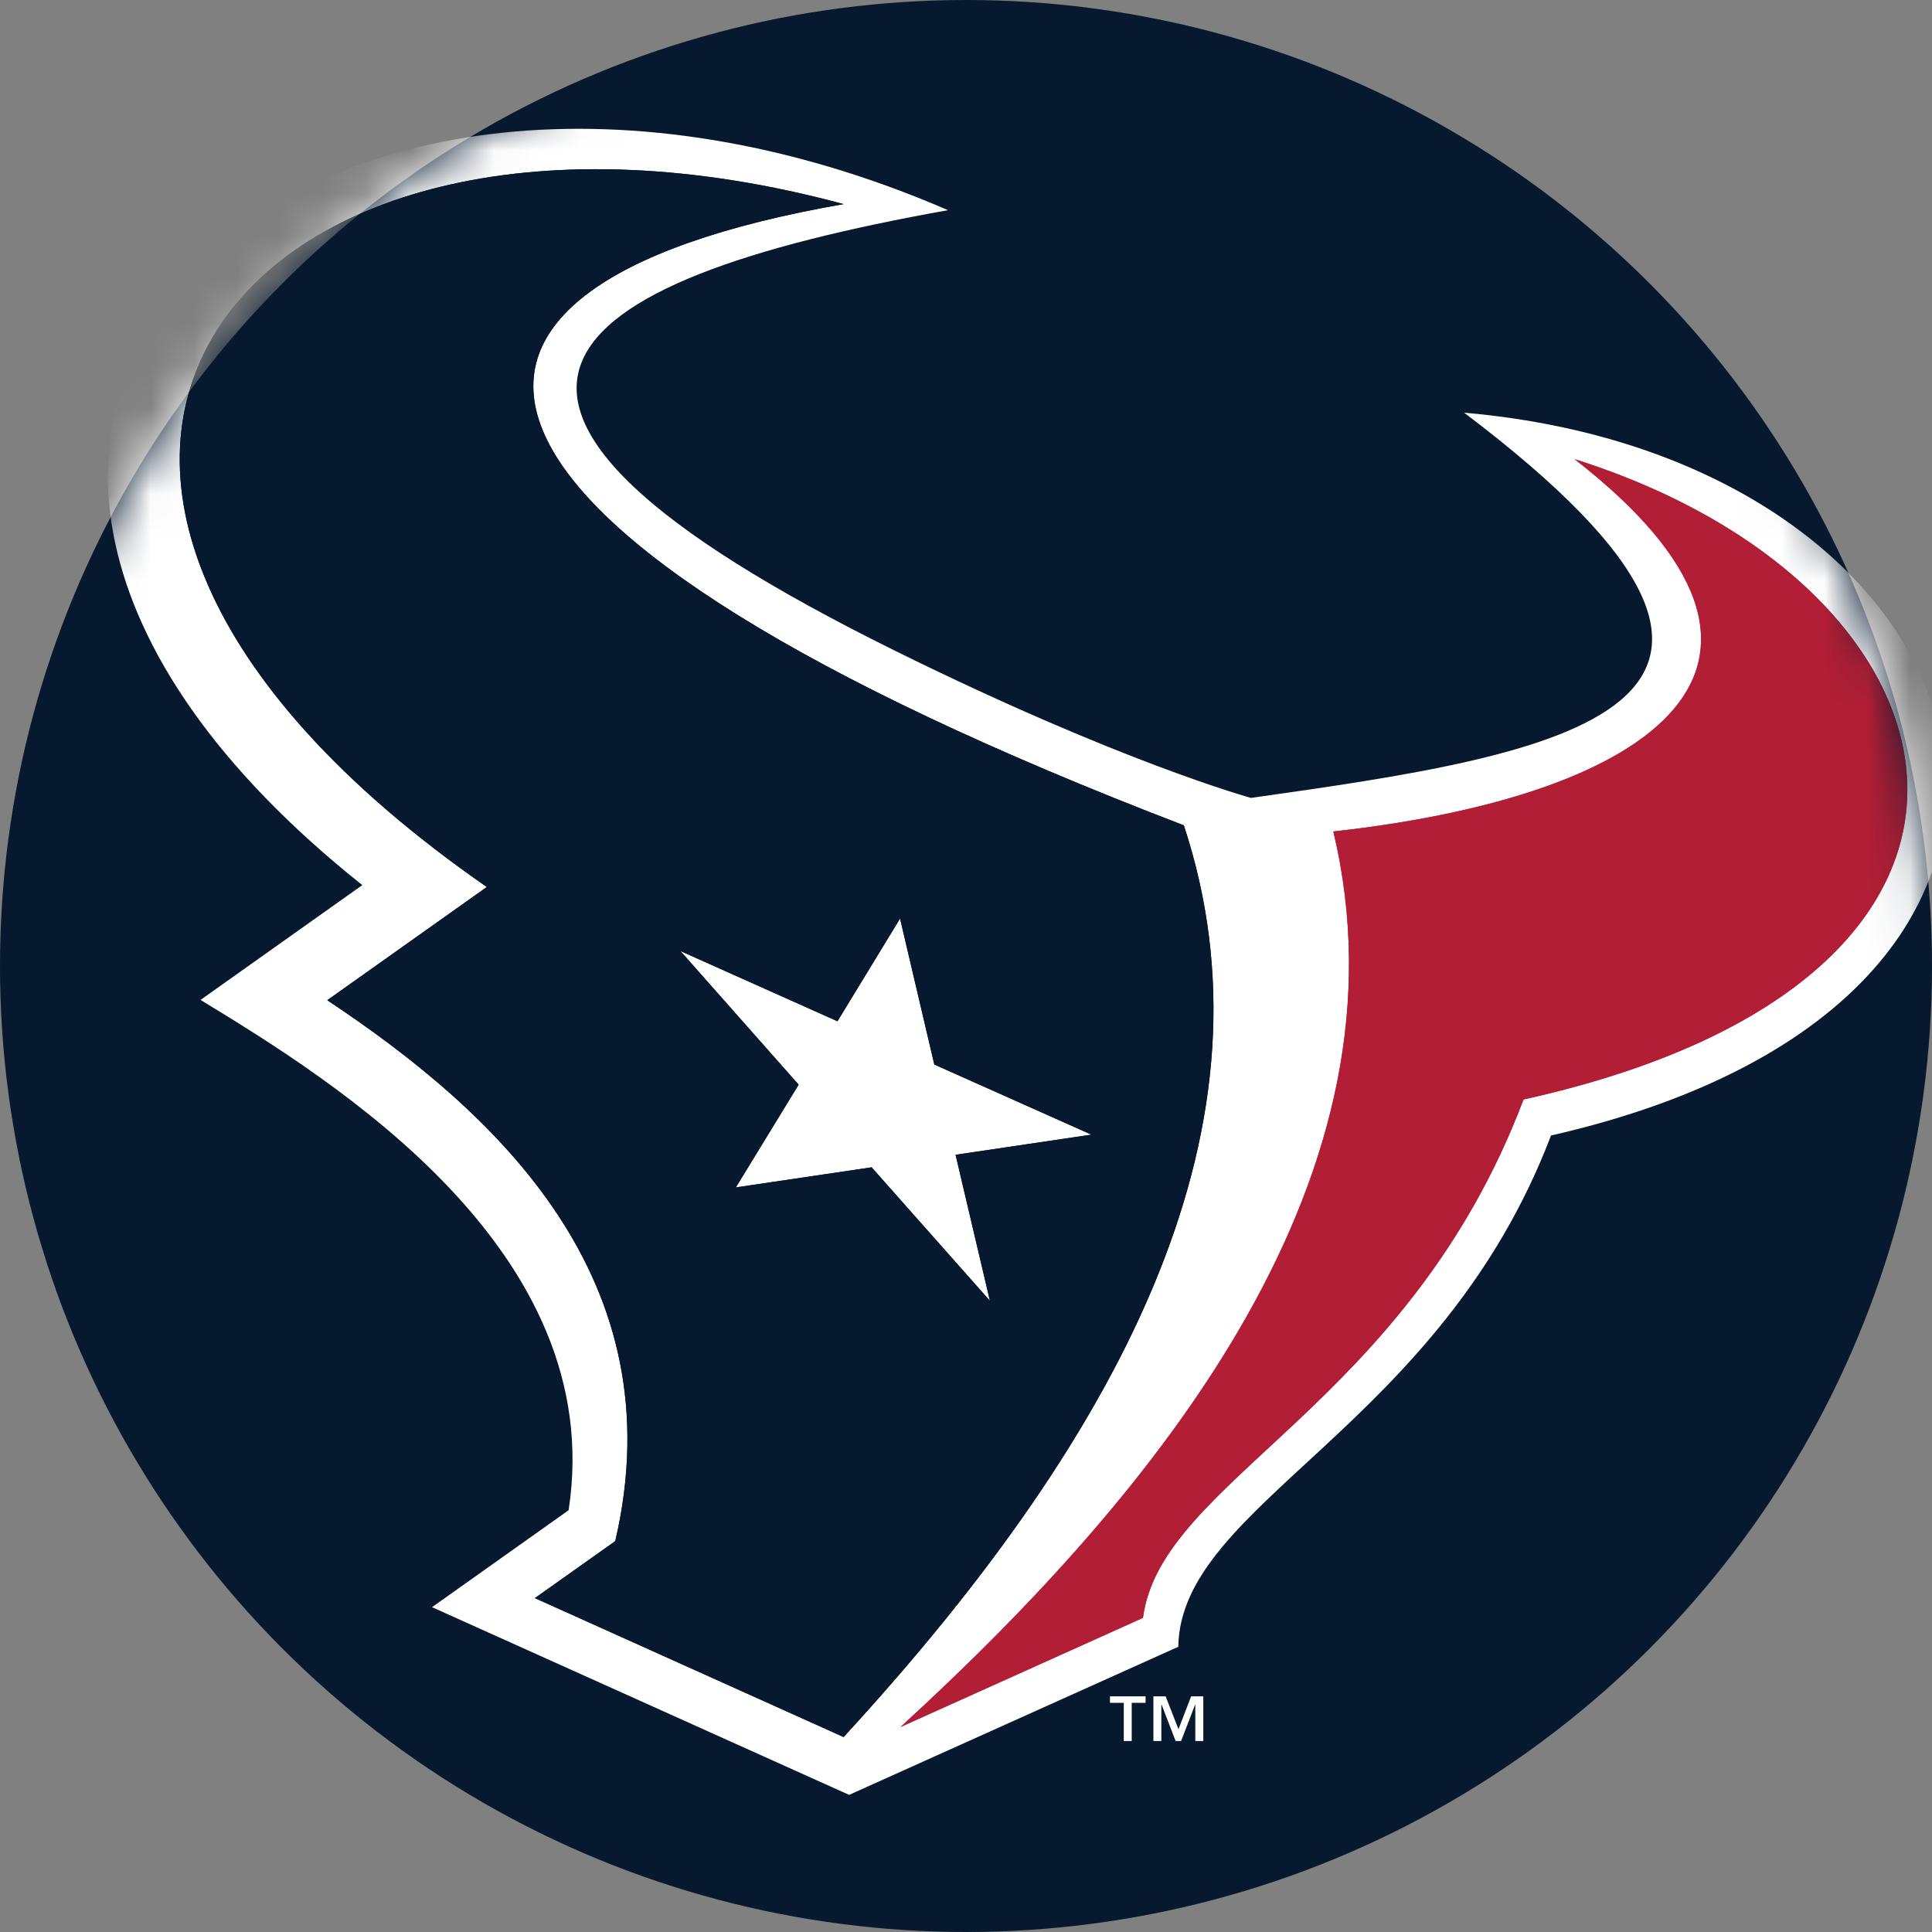 <?xml version="1.0" encoding="UTF-8" standalone="no"?>
<svg width="45px" height="45px" viewBox="0 0 45 45" version="1.1" xmlns="http://www.w3.org/2000/svg" xmlns:xlink="http://www.w3.org/1999/xlink">
    <rect x="0" y="0" width="45" height="45" fill="#808080" stroke="none"/>
    <!-- Generator: Sketch 42 (36781) - http://www.bohemiancoding.com/sketch -->
    <title>Houston Texans</title>
    <desc>Created with Sketch.</desc>
    <defs>
        <circle id="path-1" cx="22.5" cy="22.5" r="22.5"></circle>
    </defs>
    <g id="Page-1" stroke="none" stroke-width="1" fill="none" fill-rule="evenodd">
        <g id="Houston-Texans">
            <g>
                <mask id="mask-2" fill="white">
                    <use xlink:href="#path-1"></use>
                </mask>
                <use id="Mask" fill="#06192E" xlink:href="#path-1"></use>
                <g id="Page-1" mask="url(#mask-2)">
                    <g transform="translate(2.51, 3)">
                        <g id="Group-3" stroke-width="1" fill="none" transform="translate(0, 0)">
                            <path d="M31.592,6.612 C40.756,13.537 33.782,14.574 26.628,15.585 C26.628,15.585 23.607,14.758 18.375,12.176 C6.51,6.322 10.245,3.563 19.571,1.895 C4.643,-4.563 -7.797,6.682 5.929,17.616 L2.161,20.29 C5.257,22.174 11.664,26.126 10.734,32.176 L7.553,34.434 L17.268,38.806 L24.934,35.357 C24.991,32.005 31.02,30.265 33.616,23.448 C47.897,20.195 44.259,7.715 31.592,6.612" id="Fill-1" fill="#FFFFFF"></path>
                        </g>
                        <path d="M34.166,7.695 C40.319,12.481 36.048,15.536 28.546,16.367 C30.443,24.312 24.625,31.59 18.464,37.226 L24.112,34.683 C24.531,31.454 30.262,29.775 32.976,22.609 C45.733,19.783 43.652,10.69 34.166,7.695" id="Fill-4" fill="#B21E35"></path>
                        <path d="M20.547,27.298 L17.792,24.189 L14.629,24.657 L16.092,22.264 L13.338,19.151 L16.996,20.787 L18.454,18.395 L19.252,21.795 L22.911,23.428 L19.747,23.897 L20.547,27.298 Z M25.064,16.224 C7.136,9.346 5.948,3.704 17.139,1.754 C3.144,-2.022 -5.018,8.052 8.829,17.66 L5.112,20.297 C9.058,22.916 13.24,26.793 11.821,32.895 L9.948,34.223 L17.139,37.459 C23.832,30.18 27.333,23.108 25.064,16.224 L25.064,16.224 Z" id="Fill-6" fill="#06192E"></path>
                        <path d="M20.547,27.298 L17.792,24.189 L14.629,24.657 L16.092,22.264 L13.338,19.151 L16.996,20.787 L18.454,18.395 L19.252,21.795 L22.911,23.428 L19.747,23.897 L20.547,27.298 Z M25.064,16.224 C7.136,9.346 5.948,3.704 17.139,1.754 C3.144,-2.022 -5.018,8.052 8.829,17.66 L5.112,20.297 C9.058,22.916 13.24,26.793 11.821,32.895 L9.948,34.223 L17.139,37.459 C23.832,30.18 27.333,23.108 25.064,16.224 L25.064,16.224 Z" id="Fill-8" fill="#06192E"></path>
                        <path d="M34.166,7.695 C40.319,12.481 36.048,15.536 28.546,16.367 C30.443,24.312 24.625,31.59 18.464,37.226 L24.112,34.683 C24.531,31.454 30.262,29.775 32.976,22.609 C45.733,19.783 43.652,10.69 34.166,7.695" id="Fill-10" fill="#B21E35"></path>
                        <path d="M24.173,36.662 L23.85,36.662 L23.85,37.552 L23.665,37.552 L23.665,36.662 L23.343,36.662 L23.343,36.511 L24.173,36.511 L24.173,36.662 L24.173,36.662 Z M24.939,37.277 L25.234,36.511 L25.517,36.511 L25.517,37.552 L25.331,37.552 L25.331,36.705 L25.326,36.705 L25,37.552 L24.873,37.552 L24.546,36.705 L24.54,36.705 L24.54,37.552 L24.355,37.552 L24.355,36.511 L24.64,36.511 L24.939,37.277 Z" id="Fill-12" fill="#FFFFFF"></path>
                    </g>
                </g>
            </g>
        </g>
    </g>
</svg>